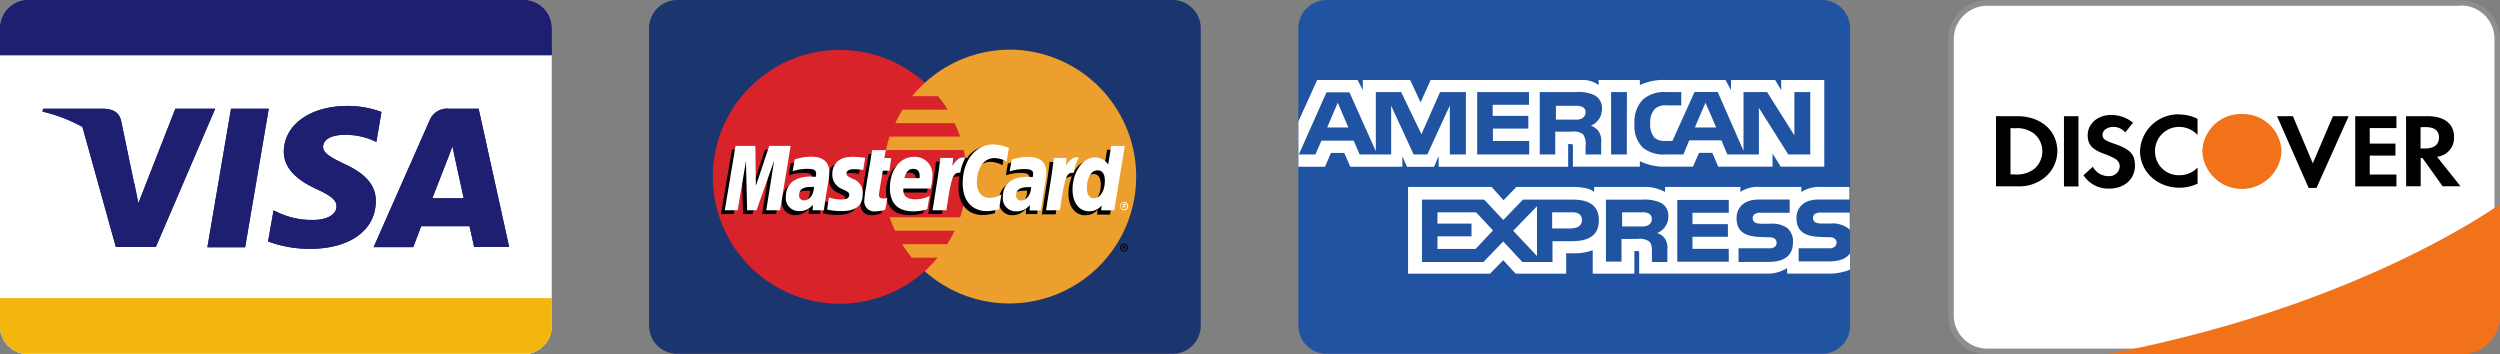 <svg xmlns="http://www.w3.org/2000/svg" viewBox="0 0 453.11 64.23"><rect x="0" y="0" width="453.11" height="64.23" fill="#808080" stroke="none"/><defs><style>.cls-1,.cls-8{fill:#fff;}.cls-2{fill:#1e1f71;}.cls-3{fill:#f3b60d;}.cls-4{fill:#1b366f;}.cls-5{fill:#d9232a;}.cls-6{fill:#ed9f2d;}.cls-7{fill:#2054a3;}.cls-10,.cls-11,.cls-8{fill-rule:evenodd;}.cls-9{fill:#8e8e8e;}.cls-11{fill:#f17219;}</style></defs><g id="Layer_2" data-name="Layer 2"><g id="Layer_1-2" data-name="Layer 1"><g id="VISA"><path class="cls-1" d="M5.13.1H94.87A5.13,5.13,0,0,1,100,5.23V59.08a5.13,5.13,0,0,1-5.13,5.13H5.13A5.13,5.13,0,0,1,0,59.08V5.23A5.13,5.13,0,0,1,5.13.1Z"/><path class="cls-1" d="M31.78,19.71h0l-6.7,17.12-.71-3.48-.1-.31L21.94,21.83c-.41-1.59-1.62-2.06-3.1-2.12H7.8l-.09.52A28.41,28.41,0,0,1,14.94,23L21,44.77h7.24L39,19.71Z"/><polygon class="cls-1" points="41.87 19.71 37.59 44.81 44.43 44.81 48.71 19.71 41.87 19.71"/><path class="cls-1" d="M86.75,19.71H81.46a3.4,3.4,0,0,0-3.58,2.08l-10.16,23H74.9S76.07,41.7,76.34,41H85.1c.2.88.83,3.76.83,3.76h6.35ZM78.36,35.92c.57-1.45,2.73-7,2.73-7s.56-1.45.91-2.4l.46,2.16s1.31,6,1.58,7.25H78.36Z"/><path class="cls-1" d="M62.4,29.71c-2.39-1.16-3.86-1.94-3.84-3.11s1.24-2.16,3.92-2.16a12.66,12.66,0,0,1,5.12,1l.61.29.93-5.44A17.67,17.67,0,0,0,63,19.2c-6.76,0-11.52,3.4-11.56,8.28,0,3.61,3.4,5.62,6,6.82s3.56,2,3.55,3.11c0,1.68-2.13,2.45-4.09,2.45a14.31,14.31,0,0,1-6.44-1.32l-.88-.4-1,5.62a21.63,21.63,0,0,0,7.62,1.34c7.19,0,11.86-3.36,11.91-8.57C68.17,33.67,66.35,31.5,62.4,29.71Z"/><path class="cls-1" d="M94.87,0H5.13A5.14,5.14,0,0,0,0,5.14V10H100V5.14A5.14,5.14,0,0,0,94.87,0Z"/><path class="cls-1" d="M0,59.07a5.13,5.13,0,0,0,4.14,5H95.86a5.13,5.13,0,0,0,4.14-5v-5H0Z"/><path class="cls-2" d="M31.78,19.71h0l-6.7,17.12-.71-3.48-.1-.31L21.94,21.83c-.41-1.59-1.62-2.06-3.1-2.12H7.8l-.09.52A28.41,28.41,0,0,1,14.94,23L21,44.77h7.24L39,19.71Z"/><polygon class="cls-2" points="41.87 19.71 37.59 44.81 44.43 44.81 48.71 19.71 41.87 19.71"/><path class="cls-2" d="M86.75,19.71H81.46a3.4,3.4,0,0,0-3.58,2.08l-10.16,23H74.9S76.07,41.7,76.34,41H85.1c.2.88.83,3.76.83,3.76h6.35ZM78.36,35.92c.57-1.45,2.73-7,2.73-7s.56-1.45.91-2.4l.46,2.16s1.31,6,1.58,7.25H78.36Z"/><path class="cls-2" d="M62.4,29.71c-2.39-1.16-3.86-1.94-3.84-3.11s1.24-2.16,3.92-2.16a12.66,12.66,0,0,1,5.12,1l.61.29.93-5.44A17.67,17.67,0,0,0,63,19.2c-6.76,0-11.52,3.4-11.56,8.28,0,3.61,3.4,5.62,6,6.82s3.56,2,3.55,3.11c0,1.68-2.13,2.45-4.09,2.45a14.31,14.31,0,0,1-6.44-1.32l-.88-.4-1,5.62a21.63,21.63,0,0,0,7.62,1.34c7.19,0,11.86-3.36,11.91-8.57C68.17,33.67,66.35,31.5,62.4,29.71Z"/><path class="cls-2" d="M94.87,0H5.13A5.14,5.14,0,0,0,0,5.14V10H100V5.14A5.14,5.14,0,0,0,94.87,0Z"/><path class="cls-3" d="M0,59.07a5.13,5.13,0,0,0,4.14,5H95.86a5.13,5.13,0,0,0,4.14-5v-5H0Z"/><path class="cls-2" d="M31.78,19.71h0l-6.7,17.12-.71-3.48-.1-.31L21.94,21.83c-.41-1.59-1.62-2.06-3.1-2.12H7.8l-.09.52A28.41,28.41,0,0,1,14.94,23L21,44.77h7.24L39,19.71Z"/><polygon class="cls-2" points="41.87 19.71 37.59 44.81 44.43 44.81 48.71 19.71 41.87 19.71"/><path class="cls-2" d="M86.75,19.71H81.46a3.4,3.4,0,0,0-3.58,2.08l-10.16,23H74.9S76.07,41.7,76.34,41H85.1c.2.88.83,3.76.83,3.76h6.35ZM78.36,35.92c.57-1.45,2.73-7,2.73-7s.56-1.45.91-2.4l.46,2.16s1.31,6,1.58,7.25H78.36Z"/><path class="cls-2" d="M62.4,29.71c-2.39-1.16-3.86-1.94-3.84-3.11s1.24-2.16,3.92-2.16a12.66,12.66,0,0,1,5.12,1l.61.29.93-5.44A17.67,17.67,0,0,0,63,19.2c-6.76,0-11.52,3.4-11.56,8.28,0,3.61,3.4,5.62,6,6.82s3.56,2,3.55,3.11c0,1.68-2.13,2.45-4.09,2.45a14.31,14.31,0,0,1-6.44-1.32l-.88-.4-1,5.62a21.63,21.63,0,0,0,7.62,1.34c7.19,0,11.86-3.36,11.91-8.57C68.17,33.67,66.35,31.5,62.4,29.71Z"/><path class="cls-2" d="M94.87,0H5.13A5.14,5.14,0,0,0,0,5.14V10H100V5.14A5.14,5.14,0,0,0,94.87,0Z"/><path class="cls-3" d="M0,59.07a5.13,5.13,0,0,0,4.14,5H95.86a5.13,5.13,0,0,0,4.14-5v-5H0Z"/></g><g id="MC"><path class="cls-4" d="M122.76,0H212.5a5.13,5.13,0,0,1,5.13,5.13V59a5.13,5.13,0,0,1-5.13,5.13H122.76A5.13,5.13,0,0,1,117.63,59V5.13A5.14,5.14,0,0,1,122.76,0Z"/><path class="cls-5" d="M175.2,32.05a23,23,0,1,1-23-23,23,23,0,0,1,23,23"/><path class="cls-6" d="M183.08,9a22.94,22.94,0,0,0-15.45,6,22.3,22.3,0,0,0-2.32,2.44H170a22.12,22.12,0,0,1,1.75,2.44h-8.16a23.91,23.91,0,0,0-1.33,2.44H173a21.36,21.36,0,0,1,1,2.44H161.24a22.55,22.55,0,0,0-.67,2.44h14.09a23.42,23.42,0,0,1,.52,4.87A23,23,0,0,1,174,39.38H161.23a24.28,24.28,0,0,0,1,2.44H173a23.06,23.06,0,0,1-1.33,2.44h-8.16a24.65,24.65,0,0,0,1.75,2.44h4.65a23.25,23.25,0,0,1-2.32,2.44A23,23,0,1,0,183.08,9"/><path d="M203,44.88a.74.74,0,1,1,.74.74A.74.74,0,0,1,203,44.88Zm.74.57a.58.58,0,0,0,.57-.57.56.56,0,0,0-.56-.56h0a.56.56,0,0,0-.56.56h0a.55.55,0,0,0,.55.57Zm-.1-.24h-.15v-.65h.28a.32.32,0,0,1,.17,0,.21.21,0,0,1,.08.16.18.18,0,0,1-.11.17l.12.29h-.17l-.1-.26h-.11v.26Zm0-.37h.17a.09.09,0,0,0,0-.07.13.13,0,0,0,0-.07.17.17,0,0,0-.1,0h-.08v.16ZM146.81,34.57a4.29,4.29,0,0,0-.56,0c-1.42,0-2.13.49-2.13,1.44a.88.88,0,0,0,.9,1C146,37,146.77,36,146.81,34.57Zm1.82,4.23h-2.07l.05-1A3.12,3.12,0,0,1,144,39a2.34,2.34,0,0,1-2.28-2.59c0-2.31,1.61-3.66,4.39-3.66.28,0,.65,0,1,.07a2.26,2.26,0,0,0,.1-.62c0-.63-.44-.86-1.6-.86a8.22,8.22,0,0,0-2.64.43c0-.16.35-2.14.35-2.14a10.15,10.15,0,0,1,3-.5c2.15,0,3.28,1,3.28,2.78a13.41,13.41,0,0,1-.2,1.88c-.24,1.38-.71,4.33-.77,5Zm-8,0h-2.5l1.43-9-3.2,9h-1.7l-.21-8.92L133,38.8h-2.34l2-11.67h3.59l.22,6.53,2.19-6.53h4L140.66,38.8m45.51-4.23a4.29,4.29,0,0,0-.56,0c-1.42,0-2.13.49-2.13,1.44a.88.88,0,0,0,.9,1C185.4,37,186.13,36,186.17,34.57ZM188,38.8h-2.07l.05-1A3.12,3.12,0,0,1,183.35,39a2.34,2.34,0,0,1-2.28-2.59c0-2.31,1.61-3.66,4.39-3.66.28,0,.65,0,1,.07a2.26,2.26,0,0,0,.1-.62c0-.63-.43-.86-1.6-.86a8.22,8.22,0,0,0-2.64.43c0-.16.35-2.14.35-2.14a10.15,10.15,0,0,1,3-.5c2.15,0,3.28,1,3.28,2.78a13.41,13.41,0,0,1-.2,1.88c-.24,1.38-.71,4.33-.77,5Zm-28.25-.14A5.57,5.57,0,0,1,158,39a1.82,1.82,0,0,1-2-2.09,21.09,21.09,0,0,1,.34-2.53c.14-.89,1.08-6.48,1.08-6.48h2.48l-.29,1.44h1.5l-.34,2.28h-1.51c-.29,1.81-.7,4.05-.7,4.35,0,.49.26.7.86.7a2,2,0,0,0,.67-.09l-.33,2.11m7.61-.08a8.26,8.26,0,0,1-2.55.38c-2.78,0-4.23-1.45-4.23-4.23,0-3.25,1.84-5.63,4.35-5.63a3.18,3.18,0,0,1,3.36,3.44,9.91,9.91,0,0,1-.31,2.33H163c-.17,1.38.71,2,2.16,2a5.79,5.79,0,0,0,2.58-.6ZM166,33c0-.2.26-1.69-1.16-1.69-.79,0-1.36.6-1.59,1.69Zm-15.82-.64A2.77,2.77,0,0,0,152,35c1,.48,1.17.62,1.17,1,0,.59-.45.86-1.43.86a7.24,7.24,0,0,1-2.24-.37s-.33,2.09-.34,2.19a11.62,11.62,0,0,0,2.6.28c2.64,0,3.85-1,3.85-3.17a2.61,2.61,0,0,0-1.76-2.65c-1-.48-1.17-.59-1.17-1s.42-.78,1.22-.78a13.6,13.6,0,0,1,1.79.14l.36-2.2a17.44,17.44,0,0,0-2.2-.18c-2.79,0-3.76,1.46-3.75,3.21m29.37-3a4.75,4.75,0,0,1,2.23.63l.41-2.53a7.39,7.39,0,0,0-2.75-1,5,5,0,0,0-4.08,2.2c-1.45-.48-2.05.49-2.78,1.46l-.65.15a5.08,5.08,0,0,0,.08-.95h-2.29c-.31,2.94-.87,5.91-1.3,8.86l-.11.64h2.5c.42-2.71.65-4.45.78-5.62l.94-.52c.14-.52.58-.7,1.46-.68a10.56,10.56,0,0,0-.18,2c0,3.11,1.68,5,4.37,5a7.83,7.83,0,0,0,2.21-.34l.44-2.66a4.84,4.84,0,0,1-2.12.6c-1.45,0-2.33-1.07-2.33-2.84,0-2.6,1.31-4.4,3.17-4.4"/><path class="cls-1" d="M141.38,38.11h-2.5l1.43-9-3.2,9h-1.7l-.21-8.92-1.5,8.92h-2.34l1.95-11.67h3.59l.1,7.23,2.42-7.23h3.88l-1.92,11.67"/><path d="M200.65,27.13l-.55,3.37A3.12,3.12,0,0,0,197.71,29a3.88,3.88,0,0,0-3.16,2.36c-1.05-.22-2.13-.58-2.13-.58h0c.08-.79.12-1.27.11-1.43h-2.29c-.31,2.94-.87,5.91-1.3,8.86l-.11.64h2.5q.51-3.29.79-5.46c.85-.77,1.28-1.44,2.14-1.4a8.17,8.17,0,0,0-.61,3.08c0,2.37,1.2,3.94,3,3.94a2.93,2.93,0,0,0,2.3-1l-.12.88h2.36l1.9-11.67Zm-3.12,9.48c-.85,0-1.28-.63-1.28-1.87,0-1.87.8-3.19,1.94-3.19.86,0,1.32.65,1.32,1.86,0,1.88-.82,3.2-2,3.2Z"/><path class="cls-1" d="M147.53,33.88a4.29,4.29,0,0,0-.56,0c-1.42,0-2.13.49-2.13,1.44a.87.87,0,0,0,.89,1C146.76,36.26,147.49,35.29,147.53,33.88Zm1.82,4.23h-2.07l.05-1a3.12,3.12,0,0,1-2.62,1.15,2.34,2.34,0,0,1-2.28-2.59c0-2.31,1.61-3.66,4.39-3.66.28,0,.65,0,1,.07a2.26,2.26,0,0,0,.1-.62c0-.63-.43-.86-1.6-.86a8.22,8.22,0,0,0-2.64.43c0-.16.35-2.13.35-2.13a9.79,9.79,0,0,1,3-.5c2.15,0,3.28,1,3.28,2.78a13.41,13.41,0,0,1-.2,1.88c-.24,1.36-.71,4.31-.77,5Zm33.51-11.36-.41,2.53a4.75,4.75,0,0,0-2.23-.63c-1.87,0-3.17,1.8-3.17,4.37,0,1.77.88,2.84,2.33,2.84a4.81,4.81,0,0,0,2.12-.6l-.44,2.66a7.78,7.78,0,0,1-2.21.34c-2.69,0-4.37-1.93-4.37-5,0-4.17,2.32-7.09,5.63-7.09a9.36,9.36,0,0,1,2.75.62m4,7.13a4.29,4.29,0,0,0-.56,0c-1.42,0-2.13.49-2.13,1.44a.88.88,0,0,0,.9,1C186.11,36.26,186.85,35.29,186.89,33.88Zm1.82,4.23h-2.07l.05-1a3.12,3.12,0,0,1-2.62,1.15,2.34,2.34,0,0,1-2.28-2.59c0-2.31,1.61-3.66,4.39-3.66.28,0,.65,0,1,.07a2.26,2.26,0,0,0,.1-.62c0-.63-.43-.86-1.6-.86a8.22,8.22,0,0,0-2.64.43c0-.16.35-2.13.35-2.13a9.79,9.79,0,0,1,3-.5c2.15,0,3.28,1,3.28,2.78a13.41,13.41,0,0,1-.2,1.88c-.24,1.36-.71,4.31-.77,5ZM160.45,38a5.57,5.57,0,0,1-1.79.31,1.82,1.82,0,0,1-2-2.09,21.09,21.09,0,0,1,.34-2.53c.14-.89,1.08-6.48,1.08-6.48h2.48l-.29,1.44h1.27l-.34,2.28H160c-.29,1.81-.7,4.05-.7,4.35,0,.49.26.7.86.7a2,2,0,0,0,.67-.09L160.45,38m7.62-.08a8.26,8.26,0,0,1-2.55.38c-2.78,0-4.23-1.45-4.23-4.24,0-3.25,1.84-5.63,4.35-5.63A3.18,3.18,0,0,1,169,31.84a9.91,9.91,0,0,1-.31,2.33h-4.95c-.17,1.38.71,1.95,2.16,1.95a5.79,5.79,0,0,0,2.58-.6l-.41,2.37Zm-1.4-5.63c0-.2.26-1.69-1.16-1.69-.79,0-1.36.6-1.59,1.69Zm-15.82-.64a2.77,2.77,0,0,0,1.9,2.65c1,.48,1.17.62,1.17,1,0,.59-.45.86-1.43.86a7.24,7.24,0,0,1-2.24-.37s-.33,2.09-.34,2.19a11.62,11.62,0,0,0,2.6.28c2.64,0,3.85-1,3.85-3.17a2.6,2.6,0,0,0-1.76-2.65c-1-.48-1.17-.59-1.17-1s.42-.78,1.22-.78a13.87,13.87,0,0,1,1.8.14l.36-2.2a17.44,17.44,0,0,0-2.2-.18c-2.8,0-3.77,1.45-3.76,3.21m51.08,6.49h-2.36l.12-.88a3,3,0,0,1-2.3,1.05c-1.82,0-3-1.57-3-3.94,0-3.16,1.86-5.82,4.07-5.82a2.85,2.85,0,0,1,2.39,1.29l.55-3.37h2.46l-1.91,11.67Zm-3.68-2.19c1.16,0,2-1.32,2-3.2,0-1.21-.47-1.86-1.32-1.86-1.13,0-1.94,1.32-1.94,3.19C197,35.29,197.4,35.92,198.25,35.92ZM191,28.62c-.31,2.94-.87,5.91-1.3,8.85l-.11.64h2.5c.89-5.8,1.11-6.94,2.51-6.8a9.12,9.12,0,0,1,.95-2.75c-1-.22-1.63.37-2.4,1.5a8.91,8.91,0,0,0,.15-1.44H191m-20.57,0c-.31,2.94-.87,5.91-1.3,8.85l-.11.64h2.5c.89-5.8,1.11-6.94,2.51-6.8a9.12,9.12,0,0,1,.95-2.75c-1.05-.22-1.63.37-2.39,1.5a8.91,8.91,0,0,0,.15-1.44h-2.31M203,37.37a.74.74,0,0,1,1.48,0h0a.74.74,0,1,1-1.48,0Zm.74.56a.56.56,0,0,0,.56-.56h0a.57.57,0,0,0-.56-.57h0a.57.57,0,1,0,0,1.13Zm-.1-.24h-.15V37h.28a.32.32,0,0,1,.17,0,.21.21,0,0,1,.08.16.18.18,0,0,1-.11.17l.12.29h-.17l-.1-.26h-.11v.26Zm0-.37h.17a.12.12,0,0,0,0-.08.08.08,0,0,0,0-.07.17.17,0,0,0-.1,0h-.08v.17Z"/></g><g id="AMEX"><path class="cls-7" d="M240.45,0h89.74a5.13,5.13,0,0,1,5.13,5.13V59a5.13,5.13,0,0,1-5.13,5.13H240.45A5.13,5.13,0,0,1,235.32,59V5.13A5.13,5.13,0,0,1,240.45,0Z"/><path class="cls-1" d="M235.35,30.22h4.8l1.08-2.5h2.42l1.08,2.5h9.44V28.31l.84,1.92h4.9l.84-1.95v1.94h23.47V26.11h.45c.32,0,.41,0,.41.54v3.56h12.14v-1a10,10,0,0,0,4.51,1h5.11l1.09-2.5h2.42l1.07,2.5h9.84V27.83l1.49,2.38h7.89V14.5h-7.81v1.85l-1.09-1.85h-8v1.85l-1-1.85H301.9a10,10,0,0,0-4.69.92V14.5h-7.47v.92a4.74,4.74,0,0,0-3.17-.92H259.3l-1.83,4.06-1.88-4.06H247v1.85l-.94-1.85h-7.33L235.33,22l0,8.25ZM265.65,28h-2.88V19.13L258.69,28h-2.47l-4.08-8.83V28h-5.71l-1.08-2.51H239.5L238.41,28h-3l5-11.26h4.17l4.78,10.66V16.69h4.59l3.68,7.64L261,16.69h4.68l0,11.26ZM244.38,23.1l-1.92-4.49-1.91,4.49ZM277.12,28h-9.39V16.69h9.39V19h-6.58v2H277v2.31h-6.42v2.25h6.58V28Zm13.22-8.23a3.17,3.17,0,0,1-2,3,3.24,3.24,0,0,1,1.39,1,3.11,3.11,0,0,1,.47,2.07V28h-2.83V26.53a3.25,3.25,0,0,0-.44-2.19,2.83,2.83,0,0,0-2.05-.48h-3V28h-2.81V16.69h6.46a6.89,6.89,0,0,1,3.4.54,2.6,2.6,0,0,1,1.42,2.49Zm-3.55,1.68a2.76,2.76,0,0,1-1.39.23H282v-2.5h3.46a3,3,0,0,1,1.33.2,1,1,0,0,1,.59,1A1.16,1.16,0,0,1,286.79,21.4ZM294.85,28H292V16.69h2.87Zm33.27,0h-4l-5.33-8.45V28h-5.72L312,25.44h-5.84L305.1,28h-3.29a6,6,0,0,1-4.07-1.25,5.52,5.52,0,0,1-1.5-4.3,5.84,5.84,0,0,1,1.51-4.4A5.86,5.86,0,0,1,302,16.69h2.72V19.1h-2.66a2.78,2.78,0,0,0-2.16.67,3.6,3.6,0,0,0-.81,2.55,3.77,3.77,0,0,0,.77,2.64,2.77,2.77,0,0,0,2,.58h1.26l4-8.86h4.21L316,27.33V16.69h4.28l4.94,7.84V16.69h2.88V28ZM311.05,23.1l-1.94-4.49-1.93,4.49Zm24.23,22.84c-.68,1-2,1.44-3.81,1.44H326V45h5.4a1.67,1.67,0,0,0,1.14-.28,1,1,0,0,0,.33-.73.9.9,0,0,0-.34-.74,1.47,1.47,0,0,0-1-.25c-2.64-.09-5.93.08-5.93-3.49,0-1.63,1.08-3.35,4-3.35h5.6V33.88h-5.2a6.06,6.06,0,0,0-3.52.92v-.92h-7.69a5.5,5.5,0,0,0-3.36.92v-.92H301.78v.92a7.52,7.52,0,0,0-3.79-.92h-9.06v.92c-.86-.8-2.79-.92-4-.92H274.83l-2.32,2.41-2.17-2.41H255.2V49.6h14.86l2.39-2.44,2.25,2.44h9.16v-3.7h.9a9.92,9.92,0,0,0,3.91-.55V49.6h7.55V45.5h.36c.47,0,.51,0,.51.46v3.63h23a6.72,6.72,0,0,0,3.82-1v1h7.28a10.18,10.18,0,0,0,4.12-.72l0-2.93Zm-45.5-6c0,3.13-2.44,3.77-4.89,3.77h-3.51v3.78h-5.46l-3.46-3.73-3.6,3.73H257.73V36.18H269l3.46,3.69,3.57-3.69h9C287.27,36.18,289.78,36.77,289.78,39.89Zm-22.34,5.18h-6.91V42.83h6.17v-2.3h-6.17V38.48h7l3.07,3.28Zm11.13,1.29-4.31-4.59,4.31-4.44Zm6.38-5h-3.63V38.48H285c1,0,1.72.4,1.72,1.38S286,41.35,285,41.35Zm19-5.17h9.38v2.33h-6.58v2.05h6.42v2.3h-6.42V45.1h6.58v2.34H304V36.18Zm-3.6,6a3,3,0,0,1,1.38.95,3.2,3.2,0,0,1,.47,2.06v2.23H299.4V46c0-.68.07-1.68-.45-2.2a2.83,2.83,0,0,0-2.06-.5h-3v4.11h-2.82V36.19h6.49a7.24,7.24,0,0,1,3.38.53,2.61,2.61,0,0,1,1.44,2.5,3.21,3.21,0,0,1-2,3Zm-1.59-1.43a2.85,2.85,0,0,1-1.39.23H294V38.48h3.46a2.92,2.92,0,0,1,1.34.2,1.06,1.06,0,0,1,.58,1,1.2,1.2,0,0,1-.58,1.09Zm25.36.72a3.05,3.05,0,0,1,.84,2.39c0,2.42-1.58,3.55-4.41,3.55H315.1V45h5.45a1.73,1.73,0,0,0,1.15-.28A1,1,0,0,0,322,44a.93.93,0,0,0-.34-.74,1.52,1.52,0,0,0-1-.25c-2.63-.09-5.92.08-5.92-3.49,0-1.63,1.07-3.35,4-3.35h5.63v2.4h-5.15a2,2,0,0,0-1.13.2.84.84,0,0,0-.42.81.88.88,0,0,0,.61.84,3.31,3.31,0,0,0,1.09.13l1.51,0a4.63,4.63,0,0,1,3.21.9Zm11.15-3h-5.12a2.09,2.09,0,0,0-1.14.2.85.85,0,0,0-.41.81.86.86,0,0,0,.61.84,3.28,3.28,0,0,0,1.08.13l1.52,0a4.58,4.58,0,0,1,3.19.91,1.69,1.69,0,0,1,.26.28V38.49Z"/></g><g id="DISC"><path class="cls-8" d="M360.16,63.73a6.56,6.56,0,0,1-6.55-6.55V7.05A6.56,6.56,0,0,1,360.16.5h85.9a6.56,6.56,0,0,1,6.55,6.55V57.18a6.56,6.56,0,0,1-6.55,6.55Z"/><path class="cls-9" d="M446.06,1a6.05,6.05,0,0,1,6.05,6.05V57.18a6.05,6.05,0,0,1-6.05,6h-85.9a6.05,6.05,0,0,1-6.05-6V7.05a6.05,6.05,0,0,1,6.05-6h85.9m0-1h-85.9a7.05,7.05,0,0,0-7.05,7.05V57.18a7.05,7.05,0,0,0,7.05,7.05h85.9a7.05,7.05,0,0,0,7.05-7.05V7.05a7,7,0,0,0-7.05-7Z"/><path class="cls-10" d="M395.05,20.76a7.11,7.11,0,0,1,3.24.78v2.92A4.54,4.54,0,0,0,395,23a4.35,4.35,0,0,0-4.41,4.37,4.28,4.28,0,0,0,4.53,4.38,4.34,4.34,0,0,0,3.18-1.39v2.92a7.68,7.68,0,0,1-3.3.74c-4,0-7.13-2.9-7.13-6.63a6.92,6.92,0,0,1,7.19-6.66Zm-12.45.08a6.16,6.16,0,0,1,4,1.41L385.19,24a2.8,2.8,0,0,0-2.12-1c-1.13,0-2,.61-2,1.41s.46,1.05,2,1.6c3,1,3.88,1.95,3.88,4,0,2.46-1.92,4.17-4.66,4.17a5.32,5.32,0,0,1-4.67-2.42l1.7-1.54a3.15,3.15,0,0,0,2.87,1.7,1.87,1.87,0,0,0,2-1.79,1.52,1.52,0,0,0-.79-1.32A10.92,10.92,0,0,0,381.7,28c-2.47-.84-3.32-1.73-3.32-3.49C378.39,22.4,380.22,20.84,382.6,20.84Zm30.1.22h2.88l3.6,8.54,3.65-8.54h2.85l-5.83,13h-1.42l-5.73-13Zm-50.94,0h3.87c4.27,0,7.25,2.61,7.25,6.36a6.24,6.24,0,0,1-2.45,4.88,7.34,7.34,0,0,1-4.82,1.47h-3.85V21.08Zm12.32,0h2.63V33.79h-2.63Zm52.79,0h7.47v2.15H429.5v2.82h4.66V28.2H429.5v3.43h4.84v2.15h-7.47V21.08Zm9.21,0H440c3,0,4.78,1.37,4.78,3.75a3.43,3.43,0,0,1-3.08,3.6l4.25,5.35h-3.24l-3.64-5.11h-.34v5.11h-2.63Zm2.63,2v3.85h.77c1.68,0,2.57-.69,2.57-2s-.89-1.88-2.53-1.88Zm-74.32.15v8.4h.71a5.2,5.2,0,0,0,3.6-1,4.24,4.24,0,0,0,1.46-3.2,4.15,4.15,0,0,0-1.46-3.16,5.08,5.08,0,0,0-3.6-1Z"/><path class="cls-11" d="M406.33,20.67a7,7,0,0,1,7.18,6.76h0a7.19,7.19,0,0,1-14.36,0h0a7,7,0,0,1,7.18-6.76ZM453.11,37c-3.34,2.35-28.34,19.15-71.63,27.26h64.58a7.05,7.05,0,0,0,7.05-7.05V37Z"/></g></g></g></svg>